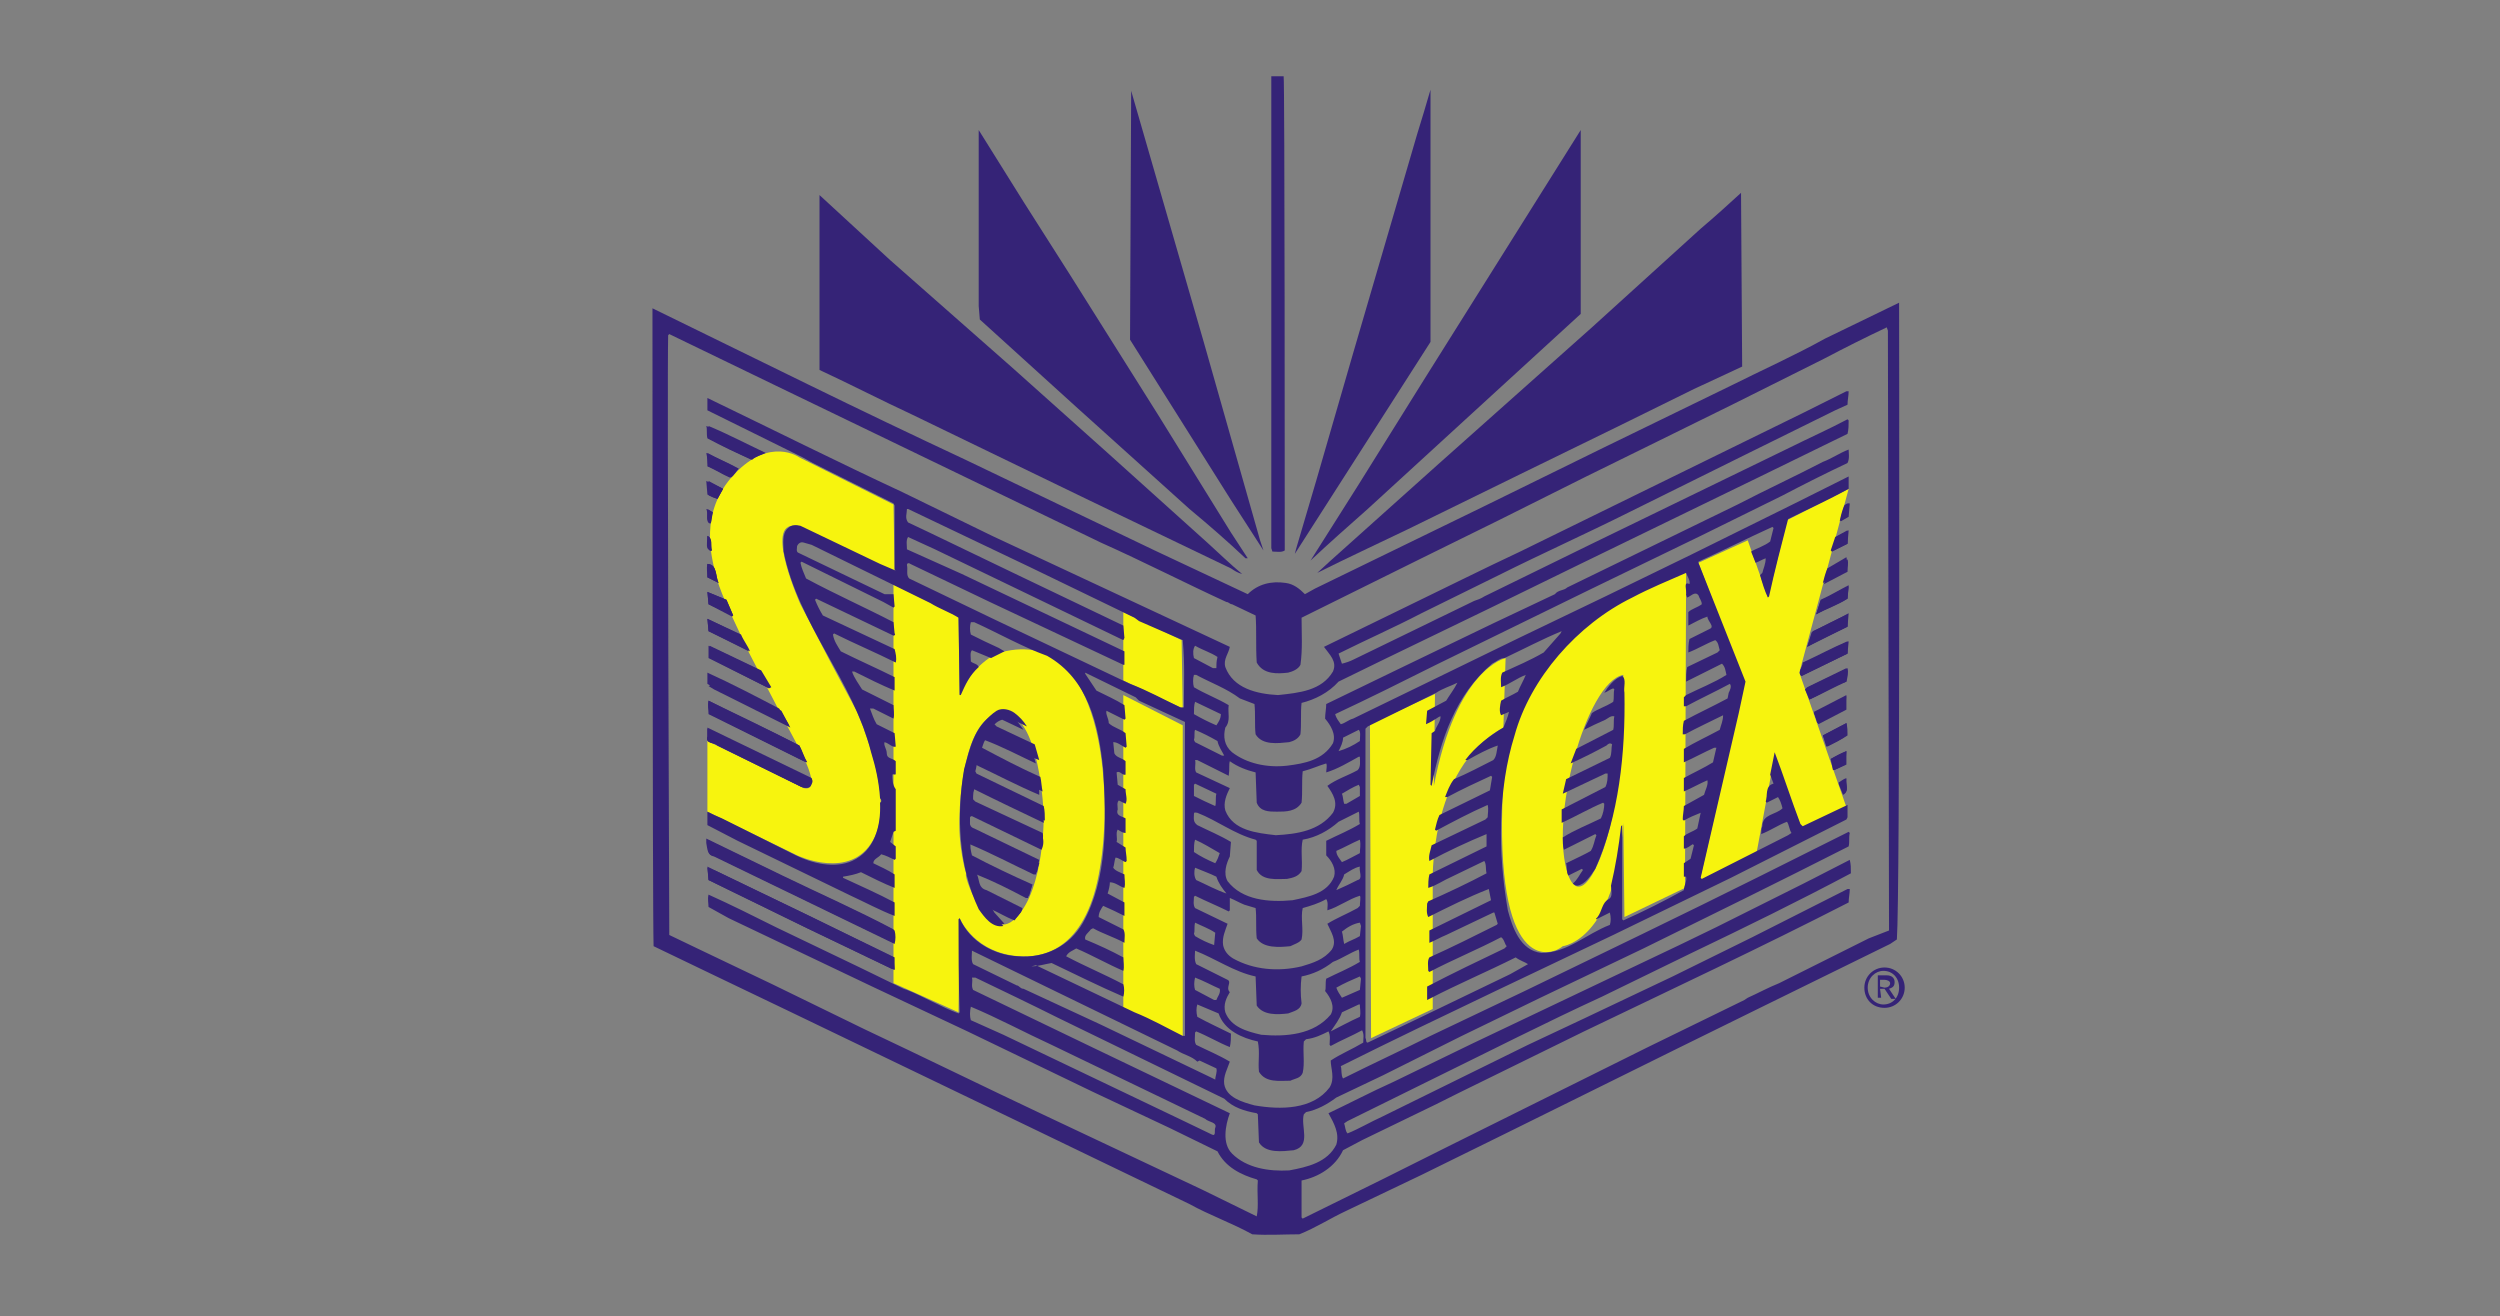 <?xml version="1.0" encoding="utf-8"?>
<!-- Generator: Adobe Illustrator 23.0.4, SVG Export Plug-In . SVG Version: 6.00 Build 0)  -->
<svg version="1.1" id="Layer_1" xmlns="http://www.w3.org/2000/svg" xmlns:xlink="http://www.w3.org/1999/xlink" x="0px" y="0px"
	 width="223px" height="117.4px" viewBox="0 0 223 117.4" style="enable-background:new 0 0 223 117.4;" xml:space="preserve">
<rect x="0" y="0" width="223" height="117.4" fill="#808080" stroke="none"/>
<style type="text/css">
	.st0{fill-rule:evenodd;clip-rule:evenodd;fill:#F7F40E;}
	.st1{fill:#352377;}
	.st2{fill-rule:evenodd;clip-rule:evenodd;fill:#352377;}
</style>
<g>
	<polygon class="st0" points="105.4,57.1 105.5,63.2 100.2,60.7 100.2,54.6 	"/>
	<polygon class="st0" points="105.5,64.7 105.5,92.7 100.2,90.1 100.2,62 	"/>
	<polygon class="st0" points="151.5,50.2 155.6,61 151.6,78.6 156.7,76 158.3,67.4 160.7,73.9 164.7,72 160.5,60 164.9,43.6 
		159.4,46.4 157.7,53.3 155.9,48.2 	"/>
	<path class="st0" d="M122.2,64.6l0.1,28l5.5-2.6V79c0,0-0.5-10.4,6.3-14.1l0.2-6.2c0,0-4.4,0.9-6.4,11.4l0.1-8.2L122.2,64.6z"/>
	<path class="st0" d="M144.7,53.5c0,0-10.4,4.2-10.7,18.5c-0.4,15.1,4.5,13.2,5.4,12.4c0,0,4.7-0.5,5.4-11l0.1,8.4l5.4-2.6l0.1-28.3
		L144.7,53.5z M144.6,67.6c0,0-0.3,3.1-1,6.2c-1,4-2.7,6.9-3.7,4.3c-1.8-4.9,1.6-17.3,4.9-17.9L144.6,67.6z"/>
	<path class="st0" d="M88.9,58.3c0,0-2.2,1-3.3,3.7L85.5,55l-5.8-2.9v35.6l5.8,2.6l0.1-8.4c0,0,1.1,2.7,4.5,3.3c3.4,0.6,6.9-1,8-7.7
		C99.3,70.8,98.5,55.3,88.9,58.3z M90.6,81.9c-2.6,2.6-4.8-4.3-4.4-3.9c0,0-0.8-2.5-0.6-5.6c0,0,0.2-8.7,3.8-8.8
		c3.4-0.1,3.7,9.1,3.7,9.1S93.2,79.3,90.6,81.9z"/>
	<path class="st0" d="M63.1,66.1v6.3l8,3.9c0,0,4.8,2.3,6.8-1.4c2-3.7-1.2-10.4-0.8-9.8l-0.7-1.7L74,58.9l-2.6-5c0,0-3.1-6.9-0.7-7
		l0.6,0.1l8.5,4l-0.1-6l-8.4-4.2c0,0-2.6-1.9-5.8,1.5c-3.2,3.4-2,7.4-1.7,8.8c0.3,1.4,1.5,3.9,1.5,3.9l1.5,3.2l2.7,5.2l1.7,3.2
		c0,0,2.3,4.1,0.5,3.7L71.1,70L63.1,66.1z"/>
</g>
<g>
	<path class="st1" d="M114.6,49.1c-0.3,0.2-0.7,0.1-1.1,0.1l-0.1-0.3V6.8h0.1h1C114.6,6.8,114.6,46.4,114.6,49.1z"/>
	<path class="st1" d="M115.5,49.4l0.1-0.4l1.8-6.1l3.3-11.4l5.7-19.5c0.4-1.3,0.8-2.6,1.2-4v22.5L115.5,49.4z"/>
	<path class="st1" d="M112.4,48.2c0.1,0.3,0.2,0.6,0.3,0.9l-2.9-4.5l-9-14.3l0.1-22.2l6.5,22.5L112.4,48.2z"/>
	<path class="st1" d="M141,28l-7.1,6.5l-11.9,10.9c-1.8,1.6-3.4,3-5.1,4.6l4.3-6.8l5.8-9.3l14-22.3L141,28z"/>
	<path class="st1" d="M95.5,24.6l7.8,12.4l6.5,10.5l1.5,2.3h-0.2c-1.7-1.6-3.2-2.9-5-4.4L96,36.3l-8.6-7.8l-0.1-1.2V11.6l4,6.4
		L95.5,24.6z"/>
	<path class="st1" d="M151.1,34.7l-6.9,3.4c-2.9,1.4-5.7,2.8-8.6,4.2l-10,4.9c-2.7,1.3-5.5,2.6-8.1,3.9l1.2-1.1l9.6-8.6L142,29.2
		l9.7-8.8c1.3-1.1,2.4-2.1,3.6-3.2l0.1,15.5L151.1,34.7z"/>
	<path class="st1" d="M90.3,32.8l8.5,7.6l9,8.1c1,0.9,1.9,1.8,3,2.7c-0.4-0.1-0.7-0.3-1-0.5l-12.7-6.1l-15.7-7.6
		c-2.8-1.3-5.5-2.7-8.3-4V17.4l6.3,5.8L90.3,32.8z"/>
	<g>
		<path class="st2" d="M169.4,27L169.4,27l-6.6,3.2c-2.7,1.5-5.6,2.8-8.4,4.2l-11.3,5.5l-10.8,5.3l-15,7.3l-0.9,0.5
			c-0.5-0.5-1-0.9-1.7-1c-1.3-0.2-2.5,0.1-3.4,1c-2.8-1.3-5.5-2.6-8.3-3.9l-16.9-8.1c-4.7-2.2-9.3-4.4-14-6.7l-13.9-6.8
			c0,0,0,54.1,0.1,56.9l5.2,2.5l7.3,3.5l2.7,1.3l18.7,9l5.8,2.8l8.1,3.9c1.8,1,3.8,1.7,5.6,2.7c1.4,0.1,2.8,0,4.2,0
			c1.5-0.6,2.7-1.4,4.2-2.1l6.7-3.2c10.2-5,20.4-10.1,30.6-15.1l11.2-5.5l0.6-0.4C169.5,79.7,169.4,27,169.4,27z M166.7,83.7l-8,4
			c-1,0.4-1.9,0.9-2.8,1.3l-0.3,0.2l-8.6,4.2l-17.5,8.7l-6,3l-7.3,3.6l-0.1-0.1v-3.3c1.5-0.3,3-1.2,3.7-2.7l1.7-0.9l6.6-3.2l2-1
			l11.2-5.5c7.9-3.8,15.8-7.5,23.6-11.5c0-0.4,0.1-0.8,0.1-1.2h-0.2l-8.5,4.3l-7.1,3.5l-7.8,3.7l-5.1,2.4l-13,6.4
			c-1.1,0.5-2.1,1.1-3.1,1.5c-0.2-0.2-0.2-0.6-0.3-0.9l0.3-0.2l7.9-3.9c4.9-2.4,9.8-4.9,14.8-7.2l8-3.9c4.8-2.3,9.5-4.6,14.2-7.1
			c0-0.5,0-0.8-0.1-1.2l-4.1,2.1l-7.8,3.9l-3.3,1.6l-18.5,8.8l-7,3.4c-2,0.9-3.9,1.9-5.8,2.8c0.5,0.9,1,1.8,0.7,2.8
			c-0.8,1.6-2.6,2-4.2,2.3c-1.8,0.1-3.8-0.2-5.1-1.5c-0.9-0.9-0.6-2.5-0.2-3.6l-12.1-5.8l-10.8-5.2c-0.2-0.4,0-0.7-0.1-1.1h0.3
			c2.5,1.2,5,2.4,7.4,3.6l14.8,7.2c0.8,0.8,1.8,1.1,2.9,1.3l0.1,0.1l0.1,2.5c0.6,1,2.1,0.8,3.1,0.7c1.6-0.4,0.6-2.1,0.9-3.2l0.2-0.2
			c1-0.2,1.9-0.7,2.7-1.3l4.2-2l7-3.5l7-3.4l9.2-4.4c6.1-3,12.2-6,18.3-9.1c0.1-0.4,0-0.8,0.1-1.2l-0.1-0.1l-7.8,3.9
			c-7,3.5-14.1,6.9-21.1,10.3l-8.4,4c-2.6,1.3-5.2,2.5-7.8,3.8c-0.2-0.3-0.1-0.8-0.2-1.1c4.6-2.3,9.2-4.5,13.8-6.7l10.5-5
			c3.5-1.7,7-3.4,10.5-5.1l10.3-5.2l0.1-0.2c0-0.4,0-0.7,0-1.1l-4,1.9l-0.2-0.2c-0.8-2.1-1.5-4.3-2.3-6.4l-0.4,2l0.3,0.8
			c-0.8,0.2-0.5,1.1-0.7,1.6l0.1,0.1l1-0.5c0.2,0.3,0.3,0.6,0.4,1c-0.6,0.6-1.8,0.5-1.8,1.6c-0.1,0.2-0.1,0.5-0.1,0.7
			c0.8-0.3,1.5-0.8,2.3-1.1c0.2,0.3,0.2,0.7,0.4,1l-0.3,0.2l-7.7,3.9l-0.1-0.1l3.4-14.7l0.6-2.8l-4.2-10.6v-0.1
			c2.2-1,4.4-2.1,6.6-3.1l0.1,0.1l-0.3,1.2c-0.5,0.4-1.2,0.6-1.7,0.9l0.4,1c0.3-0.1,0.6-0.3,0.9-0.4c0,0.5-0.2,0.9-0.3,1.3l-0.2,0.2
			c0.2,0.7,0.4,1.4,0.7,2l0.1-0.1c0.5-2.3,1.1-4.6,1.7-6.9c1.8-0.9,3.6-1.7,5.4-2.7v-1.1l-4.8,2.4l-9.3,4.6l-7.6,3.7l-7.7,3.7
			l-7.6,3.7l-7.2,3.5c-0.4,0.1-0.7,0.4-1.1,0.5c-0.2-0.3-0.4-0.5-0.5-0.9c3-1.4,6-2.9,9-4.4l13.7-6.7c3.3-1.6,6.6-3.2,9.9-4.8
			l7.3-3.6c1.9-1,3.9-2,5.8-2.9c0.2-0.4,0.1-0.9,0.1-1.2c-0.8,0.3-1.5,0.8-2.3,1.1c-2.5,1.3-5.1,2.5-7.6,3.8l-15.2,7.4
			c-0.3,0.3-0.8,0.2-1.1,0.6l-5.5,2.6l-8.5,4.1l-6.4,3.1c0,0.4-0.1,0.9-0.1,1.3c0.5,0.6,1,1.4,0.7,2.2c-0.9,1.5-2.5,1.8-4.1,2
			c-1.8,0.2-3.6-0.2-4.9-1.2c-0.7-0.6-0.8-1.4-0.6-2.2c0.5-0.6,0.2-1.3,0.3-2c-1-0.6-2.1-1-3.1-1.6c-0.1-0.3-0.1-0.8,0-1.1h0.2
			c1.3,0.7,2.7,1.2,3.9,2.1l1.3,0.5c0.1,0.9,0,1.9,0.1,2.7c0.6,1,2,0.8,3,0.7c0.4-0.1,0.8-0.3,1-0.7c0.1-0.9,0-1.9,0.1-2.8
			c1.2-0.3,2.4-0.9,3.3-1.9l4.3-2.1l9.3-4.5c10.6-5.2,21.2-10.3,31.8-15.5c0.1-0.4,0.1-0.8,0.1-1.2l-0.1-0.1
			c-1.7,0.9-3.5,1.7-5.1,2.5l-17.7,8.6l-9.6,4.7c-0.3,0.2-0.6,0.3-0.9,0.4l-10.7,5.2c-0.4,0.2-0.7,0.3-1.1,0.4l-0.3-0.9
			c2.4-1.2,4.9-2.3,7.4-3.6l6.9-3.4c3.8-1.9,7.8-3.7,11.6-5.6l10.5-5.2l7.9-3.9l1.1-0.5c0-0.4,0.1-0.8,0.1-1.2h-0.2l-3.8,1.9
			l-25.3,12.4c-3.2,1.5-6.4,3.1-9.5,4.6l-8,3.9c0.5,0.7,1.2,1.3,0.8,2.2c-1,1.7-3,1.9-4.9,2.1c-1.9-0.1-4-0.6-4.7-2.5
			c-0.2-0.7,0.3-1.2,0.4-1.8L88.5,47.8l-8-3.9c-5.8-2.7-11.6-5.6-17.4-8.4c0,0.3,0,0.8,0,1.1l8.5,4.2l0.9,0.5l7.2,3.6l0.1,0.2v5.7
			l0.1,0.1l-1.4-0.6l-7.1-3.4c-0.4-0.1-0.8-0.1-1.1,0.2c-0.6,0.5-0.4,1.5-0.4,2.1c1.3,6.5,6.2,11.5,7.8,17.9
			c0.4,1.3,0.7,2.6,0.8,4.1c0.1,0.1,0.2,0.3,0,0.4c0.1,2.1-0.5,4.3-2.5,5.2c-1.6,0.7-3.6,0.2-5-0.5l-6.6-3.3
			c-0.5-0.2-0.9-0.4-1.3-0.6v1.2l2.7,1.4l10.1,4.9c1.3,0.6,2.6,1.3,3.9,1.8v-1.2c-1.5-0.8-3.1-1.5-4.6-2.2v-0.1
			c0.6-0.1,1.1-0.2,1.6-0.4c1,0.5,2,1,3,1.4V78c-0.6-0.4-1.3-0.7-1.9-1c0-0.4,0.5-0.5,0.7-0.8c0.4,0.1,0.8,0.3,1.2,0.5l0.1-0.1v-1.1
			l-0.5-0.4l0.3-0.9l0.2-0.1v-3.7c-0.3-0.4-0.3-0.9-0.3-1.3c0.1-0.1,0.3,0.1,0.3-0.1v-1.1c-0.3-0.3-0.8-0.2-0.8-0.7
			c0-0.4-0.3-0.7-0.2-1c0.4,0.1,0.7,0.5,1,0.4l-0.1-1.2l-1.6-0.8c-0.3-0.5-0.4-0.9-0.6-1.4h0.3l1.8,0.9c0.1-0.4,0-0.8,0-1.2
			l-2.8-1.4c-0.3-0.5-0.7-1-0.9-1.6h0.2c1.2,0.6,2.4,1.2,3.6,1.7c0-0.3,0-0.8,0-1.2c-1.6-0.8-3.2-1.5-4.8-2.3
			c-0.3-0.5-0.6-0.9-0.7-1.5l0.1-0.1c1.8,0.9,3.7,1.7,5.5,2.6c0.1-0.4,0-0.8-0.1-1.2l-6.4-3c-0.3-0.5-0.5-0.9-0.7-1.4l0.1-0.1
			l6.9,3.3c0.1,0,0.2-0.1,0.1-0.2l-0.1-1c-2.5-1.3-5.2-2.5-7.8-3.9c-0.2-0.5-0.4-0.9-0.5-1.4l0.1-0.1l7.3,3.6l0.9,0.5l0.1-0.1
			l-0.1-1.1L78.9,53l-7.7-3.7c-0.2-0.1-0.1-0.4-0.1-0.6c0.1-0.2,0.3-0.4,0.6-0.3l0.7,0.2L83,53.8c0.8,0.5,1.7,0.8,2.5,1.3l0.1,6.9
			h0.1c0.4-0.9,0.8-1.8,1.6-2.5c-0.1-0.3-0.5-0.3-0.7-0.5c0-0.4-0.1-0.8,0.1-1l1.7,0.7c0.4-0.2,0.8-0.4,1.2-0.6l-0.5-0.3
			c-0.9-0.4-1.7-0.8-2.5-1.2c-0.1-0.3-0.1-0.8,0-1.1h0.3c2.2,1,4.3,2.2,6.5,3c3.7,2.1,4.6,6.2,5,10.1c0.3,4.7,0.4,9.8-1.8,13.7
			c-1.2,2.1-3.4,3.2-5.8,3c-2.1-0.1-4.3-1.3-5.2-3.4L85.5,82c0,2.6,0,5.7,0.1,8.3l-0.1,0.1c-1.6-0.6-3.1-1.5-4.6-2.1l-0.3-0.1
			l-3.9-1.9l-7.5-3.6c-2-1-4-2-6-2.9c-0.1,0.4,0,0.8,0,1.1l1.8,1L77.8,88l8.5,4l11.2,5.4l6.8,3.2l4.3,2.1c0.7,1.4,2.1,2.1,3.5,2.5
			l0.1,0.1c-0.1,1.2,0.1,2.2-0.1,3.2l-4.9-2.4L93,99.4c-5.3-2.5-10.6-5.1-15.9-7.6l-8.2-4l-6.7-3.2l-2.5-1.2c0,0-0.2-50.1-0.1-53.5
			l0.1-0.1c3.1,1.5,6.2,3,9.3,4.5l29.2,14.1c3.8,1.7,7.5,3.6,11.2,5.3c0.2,0,0.3,0.2,0.5,0.2l2.1,1c0.1,1.3,0,2.7,0.1,4.2
			c0.6,1.1,1.9,1,2.8,0.9c0.4-0.1,0.9-0.3,1.1-0.7c0.2-1.4,0.1-2.8,0.1-4.2l10.7-5.3l6.9-3.4l7.8-3.9c2-1,4.1-2,6.1-3l6.9-3.4
			l8.2-4.1c1.9-1,3.7-1.9,5.6-2.8l0.1,0.3l0.1,53.5L166.7,83.7z M108.1,101.2l-2.7-1.3l-15.9-7.6L86.6,91c-0.1-0.3-0.1-0.8,0-1.2
			c2.4,1,4.8,2.3,7.2,3.4l13.7,6.6c0.3,0.3,1.1,0.3,0.9,0.8C108.3,100.8,108.5,101.4,108.1,101.2z M100.2,87.8
			c-1.7-0.9-3.4-1.6-5.1-2.5c0.2-0.4,0.6-0.5,0.9-0.7c1.4,0.6,2.8,1.4,4.2,2c0.1-0.4,0-0.8,0-1.2c-1.1-0.6-2.2-1.1-3.4-1.6
			c-0.1-0.4,0.3-0.6,0.5-0.9l0.2-0.1c0.9,0.5,1.9,0.8,2.8,1.3c0-0.4,0.1-0.9-0.1-1.2L98,81.8c0-0.4,0.2-0.7,0.4-1
			c0.7,0.3,1.3,0.6,1.9,0.9v-1.2l-1.5-0.8c0.1-0.3,0.2-0.7,0.2-1c0.5,0,0.9,0.4,1.3,0.5c0.1-0.4,0-0.8,0-1.2c-0.4-0.2-0.8-0.3-1-0.6
			c0.1-0.3,0.1-0.6,0.2-0.9c0.3,0,0.6,0.3,0.9,0.4l0.1-0.1c0-0.5-0.1-0.8-0.1-1.2l-0.8-0.5c0.1-0.3-0.1-0.8,0.1-1.1
			c0.2,0.1,0.4,0.3,0.7,0.3v-1.3c-0.3-0.2-0.9-0.2-0.7-0.8c0-0.3-0.1-0.6,0.1-0.8l0.6,0.3c0.2-0.4,0-0.8,0-1.3l-0.7-0.4l-0.1-1.1
			c0.3-0.2,0.5,0.3,0.8,0.2v-1.2c-0.3-0.3-0.8-0.3-1-0.7l-0.1-1c0.4,0,0.7,0.3,1.1,0.5l0.1-0.1l-0.1-1.2c-0.5-0.4-1.1-0.5-1.5-0.9
			c0-0.4-0.3-0.8-0.2-1.1l1.6,0.8l0.1-0.1l-0.1-1.2c-0.8-0.5-1.7-0.9-2.5-1.3l-1-1.5v-0.1l4.5,2.2l0.3,0.3l4.1,1.9v28h-0.2
			c-1.4-0.7-2.8-1.5-4.3-2.1l-8.8-4.2L92,86.2c0.6,0,1.2-0.2,1.8-0.3c2.1,1,4.3,2.1,6.4,3C100.3,88.6,100.3,88.1,100.2,87.8z
			 M80.9,50.4c0-0.2,0.2-0.2,0.3-0.1l7.1,3.4l11.9,5.6h0.1v-1.2l-14.5-6.9L80.9,49c0-0.4-0.1-0.8,0.1-1.1l2.4,1.1l16.8,8.1l0.1-0.2
			l-0.1-1.1l-9.4-4.5l-7.9-3.8L81,46.6c-0.3-0.4-0.1-0.8-0.1-1.2H81l10.9,5.2l9.3,4.5l0.4,0.3l3.9,1.7c0.2,2.2,0.1,3.9,0.1,6h-0.3
			c-1.5-0.7-2.9-1.5-4.5-2.1l-12-5.7l-7.7-3.7C80.8,51.3,81,50.8,80.9,50.4z M105,93.7c0.6,0.4,1.3,0.5,1.8,1l0.2-0.1l1.5,0.7
			c0.1,0.3-0.1,0.7-0.1,1l-0.4-0.2l-9.8-4.7l-6.9-3.2c-0.3,0-0.4-0.3-0.6-0.3l-3.9-1.9c-0.2-0.3-0.1-0.9-0.1-1.2L105,93.7z
			 M108.5,59.6h-0.3l-1.7-0.9c-0.1-0.4-0.1-0.8,0.1-1.1c0.7,0.4,1.4,0.6,2,1C108.5,59,108.5,59.3,108.5,59.6z M106.6,65.1
			c0.7,0.3,1.3,0.6,2,1c0.1,0.5,0.4,0.9,0.6,1.3H109l-2.4-1.2l-0.1-0.2C106.6,65.7,106.5,65.3,106.6,65.1z M106.6,62.6l2.3,1.1
			c0,0.4-0.2,0.7-0.4,1c-0.7-0.3-1.3-0.6-2-1C106.5,63.3,106.5,62.9,106.6,62.6z M109.7,67.9c0.7,0.5,1.5,0.8,2.3,1l0.1,2.7
			c0.3,0.8,1.1,0.8,1.8,0.8c0.8,0,1.7,0,2.2-0.8c0.1-1,0-1.8,0.1-2.8c0.8-0.2,1.4-0.5,2.1-0.7c0.1,0.2,0,0.5,0,0.8
			c1-0.3,2-0.9,2.9-1.4h0.1c0,0.4,0.1,0.9-0.2,1.2c-0.9,0.5-1.9,0.8-2.7,1.4c0.5,0.7,1,1.5,0.5,2.4c-1.2,1.6-3.2,1.9-5.1,2
			c-1.7-0.2-3.8-0.4-4.5-2.2c-0.2-0.7,0.1-1.4,0.4-2l-3-1.4c-0.2-0.3,0-0.8-0.1-1.1h0.2l2.8,1.4C109.7,68.6,109.6,68.2,109.7,67.9z
			 M121.3,66.1c-0.6,0.4-1.2,0.7-1.9,0.9c0.2-0.4,0.4-0.8,0.4-1.2l1.4-0.7C121.4,65.3,121.3,65.7,121.3,66.1z M121.3,80.8l-0.2,0.2
			c-0.9,0.5-1.9,0.9-2.7,1.4c0.3,0.7,0.9,1.5,0.4,2.3c-0.7,0.9-1.7,1.2-2.7,1.5c-2.1,0.5-4.3,0.3-6.1-0.7c-0.5-0.3-0.8-0.7-0.9-1.2
			c-0.1-0.7,0.2-1.3,0.4-1.9l-2.9-1.4c-0.2-0.3-0.1-0.7-0.1-1l0.1-0.1c1,0.5,2,0.9,3,1.4l0.1-0.1v-1.1c0.5,0.2,0.8,0.4,1.3,0.6
			L112,81c0.1,0.8,0,1.8,0.1,2.7c0.6,0.9,2,0.8,3,0.7c0.4-0.2,0.8-0.3,1-0.6c0.2-0.9-0.1-1.9,0.1-2.8c0.7-0.2,1.4-0.4,2.1-0.8
			c0.2,0.3,0.1,0.7,0.1,1c1-0.3,1.9-1,2.9-1.3C121.4,80,121.3,80.5,121.3,80.8z M118.6,97c-1.5,2-4.4,2-6.7,1.6
			c-1.1-0.3-2.5-0.7-2.7-1.9c-0.1-0.7,0.3-1.4,0.5-2c-1-0.6-2-1-3-1.5c-0.2-0.3-0.1-0.7-0.1-1.1l0.1-0.1c1,0.4,2,1,3,1.4
			c0.1-0.4,0.1-0.9,0.1-1.2c-1-0.5-2.1-1-3-1.5c-0.1-0.4-0.1-0.8,0-1.1l1.9,0.8c0.5,1.5,2.1,2.2,3.5,2.5c0.2,1,0,1.8,0.1,2.7
			c0.6,1,1.8,0.8,2.8,0.8c0.4-0.2,0.9-0.2,1.1-0.7c0.2-0.9,0-1.8,0.1-2.8l0.2-0.2c0.8-0.1,1.4-0.4,2-0.7c0.2,0.4,0.1,0.8,0.1,1.2
			l0.1,0.1c0.9-0.5,1.9-0.9,2.8-1.4c0.2,0.4,0.1,0.7,0.1,1.1c-1,0.6-2,1-2.9,1.6C118.7,95.3,119.1,96.2,118.6,97z M106.5,72.6
			c0-0.2,0.2-0.1,0.3-0.1c1.8,0.7,3.3,1.9,5.2,2.4l0.1,0.1v2.6c0.5,1,1.8,0.8,2.7,0.8c0.5-0.1,1-0.2,1.3-0.7c0.1-1-0.1-1.9,0.1-2.8
			c1.2-0.2,2.3-0.8,3.2-1.6c0.6-0.3,1.2-0.6,1.8-0.9c0.1,0.3,0,0.8,0.1,1.1c-1,0.6-2,1-3,1.5v1.3c0.5,0.5,0.9,1.2,0.7,1.9
			c-0.6,1.5-2.3,1.8-3.7,2.1c-2.1,0.2-4.5,0-5.8-1.7c-0.4-0.7-0.1-1.6,0.2-2.2l0.1-1.3c-1-0.6-2-1-3-1.5
			C106.4,73.3,106.5,73,106.5,72.6z M108.4,71.9c-0.7-0.3-1.3-0.6-1.9-0.9v-1l0.1-0.1l1.9,0.9C108.4,71.2,108.5,71.6,108.4,71.9z
			 M121.3,76.1c-0.6,0.3-1.1,0.6-1.6,0.8c-0.2-0.3-0.5-0.6-0.5-1c0.7-0.3,1.4-0.7,2.1-1C121.4,75.4,121.3,75.7,121.3,76.1z
			 M108.8,76.1c-0.1,0.3-0.2,0.6-0.4,0.9c-0.7-0.3-1.3-0.6-1.9-1c0-0.4,0-0.8,0.1-1.1C107.3,75.2,108.1,75.7,108.8,76.1z
			 M106.6,77.4c0.7,0.3,1.3,0.5,1.9,0.8c0.2,0.6,0.5,1,0.9,1.5c-0.9-0.3-1.8-0.8-2.7-1.2C106.5,78.2,106.5,77.7,106.6,77.4z
			 M106.6,82.3c0.6,0.3,1.2,0.5,1.8,0.9l-0.1,1.1c-0.6-0.2-1.2-0.5-1.7-0.8l-0.1-0.2C106.6,83,106.5,82.7,106.6,82.3z M106.6,84.8
			c1.8,0.7,3.5,1.9,5.4,2.3l0.1,2.6c0.6,0.9,1.9,0.8,2.8,0.7c0.5-0.2,1.1-0.3,1.2-0.9c-0.1-0.8-0.1-1.6,0-2.4c1-0.2,1.9-0.6,2.8-1.3
			c0.8-0.3,1.5-0.8,2.3-1.1c0.1,0.4,0,0.8,0.1,1.1c-1,0.6-2,1-3,1.5c-0.1,0.4,0,0.8-0.1,1.1c0.5,0.6,0.9,1.4,0.5,2.1
			c-1.5,1.8-4,2-6.2,1.8c-1.3-0.3-2.7-0.7-3.2-2c-0.2-0.7,0.1-1.3,0.4-1.8c-0.4-0.4,0.2-0.9-0.2-1.1l-2.8-1.4
			C106.5,85.6,106.6,85.1,106.6,84.8z M119.7,83.1c0.5-0.4,1-0.7,1.6-0.8l0.1,0.3l-0.1,0.9c-0.5,0.3-0.9,0.4-1.4,0.7
			C119.8,83.8,119.8,83.4,119.7,83.1z M119.7,90.3l1.5-0.7h0.1c0,0.4,0.1,0.7,0,1.1c-0.9,0.4-1.8,0.9-2.6,1.3
			C119.1,91.4,119.5,90.9,119.7,90.3z M106.6,87.2c0.8,0.3,1.5,0.7,2.2,1c0.1,0.4-0.2,0.7-0.3,1h-0.2l-1.7-0.9
			C106.5,88,106.5,87.6,106.6,87.2z M121.3,88.3l-1.6,0.7c-0.2-0.3-0.4-0.6-0.5-0.9c0.7-0.4,1.4-0.7,2.1-1l0.1,0.2L121.3,88.3z
			 M121.1,78.5c-0.6,0.3-1.2,0.6-1.9,0.9c0.2-0.5,0.6-0.9,0.7-1.4c0.5-0.3,0.9-0.6,1.4-0.7C121.2,77.7,121.6,78.4,121.1,78.5z
			 M121.3,71l-1.2,0.7h-0.2c-0.1-0.3-0.1-0.7-0.2-0.9c0.5-0.3,1-0.6,1.5-0.8l0.1,0.2L121.3,71z M128.5,63.9c0,0.5-0.4,0.9-0.5,1.3
			l-0.3,0.2l-0.1,4.6l0.1,0.1c0.8-4.1,2.1-8.1,5.4-10.9c0.4-0.2,0.7-0.5,1.1-0.5c1.7-0.8,3.4-1.7,5.1-2.4l-0.1,0.2l-1.5,1.7
			c-1.2,0.7-2.4,1.2-3.7,1.8c-0.2,0.4-0.1,0.9-0.1,1.3c0.8-0.3,1.4-0.8,2.2-1.1c-0.2,0.5-0.5,1-0.7,1.5c-0.5,0.3-1,0.5-1.5,0.8
			c-0.1,0.4-0.2,1,0,1.3l0.7-0.3c-0.1,0.5-0.3,0.9-0.5,1.4c-1.2,0.7-2.5,1.7-3.4,2.9h0.2c0.9-0.5,1.8-1,2.7-1.3
			c-0.1,0.5-0.1,1-0.4,1.3c-1.2,0.6-2.3,1.2-3.5,1.7c-0.4,0.5-0.6,1.1-0.8,1.6h0.2c1.3-0.7,2.6-1.3,3.9-1.9l0.1,0.1l-0.2,1.2
			l-4.5,2.2c-0.2,0.4-0.3,0.9-0.4,1.3l0.1,0.1c1.5-0.8,3-1.6,4.6-2.3c0.1,0.4,0,0.8,0,1.1l-0.2,0.2l-4.8,2.3
			c-0.1,0.5-0.3,0.9-0.2,1.4c1.7-0.9,3.4-1.7,5.1-2.4v1.1l-5.1,2.5c-0.1,0.4-0.1,0.9-0.1,1.2c0.7-0.2,1.4-0.7,2.1-1l2.9-1.4
			c0.2,0.3,0.1,0.7,0.2,1.1c-1.7,0.9-3.4,1.7-5.2,2.5l-0.1,0.2c0,0.4-0.1,0.8,0.1,1.2c1.8-0.9,3.6-1.8,5.4-2.5l0.2,1
			c-1.8,0.9-3.7,1.8-5.5,2.7v1.1c0.5-0.2,1-0.5,1.5-0.7l4.2-2h0.1l0.3,1l-0.1,0.1c-2,1-4,2-6,2.9c-0.2,0.3-0.1,0.8-0.1,1.2l0.1,0.1
			c2.1-1.1,4.3-2,6.4-3.1c0.3,0.2,0.3,0.6,0.5,0.8l-0.2,0.2c-2.3,1.1-4.6,2.2-6.9,3.4c0,0.4,0,0.8,0,1.2l0.2-0.1
			c2.5-1.3,5.1-2.4,7.7-3.7c0.4,0.3,0.8,0.4,1.1,0.6l-1.6,0.9l-8.3,4l-4.4,2.1c-0.2,0-0.1-0.3-0.2-0.4v-18v-9.6l0.2-0.2
			c2-1,4.1-2,6.1-3c0.6-0.4,1.3-0.6,1.9-0.9c-0.3,0.6-0.7,1.1-1,1.6l-1.7,0.9l-0.1,1.2C128.1,64.2,128.3,63.9,128.5,63.9z
			 M150.4,53.1c0.1,0,0,0.1,0.1,0.2c0.3-0.1,0.7-0.6,1-0.2c0.1,0.3,0.3,0.5,0.3,0.8c-0.4,0.3-0.9,0.4-1.2,0.7c0,0.4,0,0.8,0,1.2
			c0.6-0.3,1.1-0.6,1.7-0.8c0,0.4,0.7,0.9,0.2,1.1l-1.8,0.9c-0.1,0.4-0.1,0.9-0.1,1.2c0.8-0.3,1.6-0.8,2.4-1.1
			c0.3,0.2,0.3,0.6,0.4,0.9l-0.2,0.2l-2.7,1.3c-0.1,0.4-0.1,0.9-0.1,1.3l3.2-1.6c0.3,0.3,0.3,0.6,0.4,1c-1.1,0.7-2.4,1.2-3.6,1.8
			l-0.2,0.2V63h0.2c1.3-0.7,2.6-1.3,3.9-2c0.2,0.2,0,0.6-0.1,0.8l-0.1,0.5c-1.3,0.7-2.6,1.3-3.9,2c-0.1,0.4-0.1,0.8-0.1,1.2h0.2
			c1.1-0.6,2.2-1.1,3.4-1.7c0,0.5-0.2,0.9-0.3,1.3c-1.1,0.6-2.2,1.1-3.2,1.7v1.2c0.9-0.4,1.8-0.9,2.7-1.3h0.2l-0.3,1.3
			c-0.8,0.5-1.7,0.9-2.6,1.4v1.2c0.7-0.3,1.4-0.7,2.1-1c0.1,0.4-0.2,0.9-0.3,1.3l-1.8,1c0,0.4-0.1,0.8-0.1,1.2l0.1,0.1
			c0.5-0.3,1-0.5,1.5-0.7c-0.1,0.5-0.2,0.9-0.3,1.4c-0.4,0.3-0.9,0.4-1.2,0.7v1.1c0.3,0,0.6-0.3,0.8-0.4l0.1,0.1l-0.3,1.2l-0.6,0.4
			v1.2h0.2c0.1,0.4-0.2,0.8-0.2,1.2c-1.8,1-3.6,1.9-5.4,2.7l-0.1-0.1v-8.4l-0.1,0.1c-0.2,1.8-0.5,3.6-0.9,5.3c0,0.4,0.2,1-0.2,1.2
			c-0.6,0.3-0.6,1.1-1,1.6c-0.1,0.1-0.2,0.2-0.1,0.2c0.4-0.2,0.8-0.4,1.2-0.6c0.1,0.4,0.1,0.8,0,1.1c-2.1,0.8-3.8,2.5-6.1,2.5
			c-1.9-0.2-2.6-2.3-3-3.8c-0.9-5.1-0.9-10.8,0.6-15.6c1.4-5.1,5.6-9.9,10.5-12.3c1.5-0.8,3.2-1.5,4.8-2.2c0.1,0.3,0.4,0.7,0.3,1
			C150.1,51.8,150.5,52.7,150.4,53.1z"/>
		<path class="st2" d="M86,68.6c0.5-1.8,0.9-3.8,2.6-4.9c0.5-0.3,1.2-0.1,1.6,0.2c0.5,0.3,0.8,0.8,1.1,1.2l-1.9-0.9
			c-0.4,0.1-0.7,0.4-1,0.7l0.2,0.2l3.4,1.6l0.4,1.4c-1.5-0.7-3-1.5-4.6-2.1c-0.3,0.3-0.3,0.6-0.5,1c1.7,0.9,3.4,1.8,5.2,2.6
			c0.2,0.4,0.2,0.9,0.2,1.3c-1.9-0.8-3.8-1.8-5.7-2.7C87,68.2,87,68.6,86.9,69l0.1,0.2l6,2.9c0.1,0.4,0.1,0.9,0.1,1.3
			c-2.1-1-4.2-2-6.2-3c-0.2,0.3-0.2,0.7-0.2,1.1l0.2,0.2l6.1,2.9c0.1,0.4,0.1,0.8-0.1,1.2l-6.2-3c-0.2,0-0.2,0.2-0.2,0.3
			c0.1,0.5-0.3,1,0.4,1.1c1.9,0.9,3.9,1.9,5.8,2.8L92.4,78h-0.2c-1.9-0.9-3.8-1.9-5.7-2.7c-0.1,0.4,0,0.8,0.1,1.2
			c1.8,1,3.6,1.8,5.4,2.6l-0.3,1h-0.2c-1.5-0.8-2.9-1.5-4.4-2.1L87,78.1c0.3,0.5,0.1,1.4,0.9,1.5l3.2,1.6c-0.1,0.3-0.4,0.6-0.6,0.9
			c-0.8-0.3-1.4-0.7-2.1-1c-0.1,0.2,0.1,0.4,0.2,0.5l0.9,1c-1,0.2-1.7-0.8-2.2-1.5C85.5,77.3,85.3,72.7,86,68.6z M64.8,53.5l0.6,1.4
			l-0.1,0.1l-2.1-1.1l-0.1-1.1L64.8,53.5z M63.1,50.3c0.9,0.1,0.7,1.1,1,1.7l-1-0.5C63.1,51.1,63.1,50.6,63.1,50.3z M66.1,56.6
			c0.2,0.5,0.6,1,0.8,1.5l-3.7-1.8l-0.1-1.1L66.1,56.6z M65.2,42.6c-0.7-0.3-1.3-0.7-2-1c-0.1-0.4-0.1-0.8-0.1-1.2
			c0.9,0.5,1.9,0.9,2.8,1.4C65.7,42,65.5,42.4,65.2,42.6z M64.5,43.6L64,44.5c-0.3-0.1-0.6-0.2-0.9-0.4l-0.1-1.2L64.5,43.6z
			 M63.6,45.7c-0.1,0.3-0.1,0.7-0.2,1c-0.5-0.2-0.2-0.9-0.3-1.3C63.3,45.5,63.4,45.6,63.6,45.7z M79.8,86.5l-0.3-0.1L72,82.8
			l-8.8-4.3l-0.1-1.2l0.8,0.4l8.5,4.1l7.4,3.6L79.8,86.5z M63.1,74.9l6.8,3.3c3.3,1.6,6.7,3.1,9.9,4.8c0.1,0.4,0.1,0.8,0,1.2
			l-16.1-7.8c-0.6-0.1-0.5-0.6-0.6-1.1L63.1,74.9z M63.1,47.8c0.5,0.2,0.3,0.9,0.4,1.3c-0.2,0.1-0.3-0.1-0.4-0.2
			C63,48.6,63.1,48.2,63.1,47.8z M72.4,69.9c-0.2,0.4-0.6,0.4-0.9,0.3L64,66.5c-0.3-0.3-1.1-0.2-0.9-0.8V65c3.1,1.5,6.1,3,9.3,4.5
			C72.5,69.6,72.5,69.8,72.4,69.9z M72,68l-0.3-0.1l-8.4-4.2c-0.1-0.4-0.1-0.8-0.1-1.2c2.7,1.3,5.4,2.6,8.1,4
			C71.6,67,71.7,67.5,72,68z M70.4,64.7l-6.8-3.4l-0.5-0.3V60c2.2,1,4.3,2.1,6.4,3.2L70.4,64.7z M68.6,61.4l-5.3-2.7v-1.1l4.6,2.2
			l0.9,1.5L68.6,61.4z M68.2,40.4c-0.4,0.2-0.8,0.3-1.2,0.6c-1.3-0.6-2.6-1.2-3.9-1.9c-0.1-0.4,0-0.8-0.1-1.1
			C64.8,38.7,66.5,39.7,68.2,40.4z M161.1,61.5l0.2-0.2l3.5-1.7c0.1,0.4,0,0.8-0.1,1.2c-1.1,0.5-2.2,1.1-3.3,1.6L161.1,61.5z
			 M161.8,63.5c1-0.5,1.9-1,2.9-1.5l-0.1,1.2l-2.5,1.3L161.8,63.5z M162.6,65.6l2.1-1.1c0.1,0.4,0.1,0.7,0.1,1.1
			c-0.6,0.4-1.2,0.7-1.8,1L162.6,65.6z M163.3,67.7c0.5-0.3,0.9-0.5,1.4-0.7l-0.1,1.2c-0.4,0.2-0.7,0.4-1.1,0.5L163.3,67.7z
			 M164.4,70.8l-0.4-1c0.2-0.1,0.4-0.3,0.7-0.4C164.6,69.9,165,70.6,164.4,70.8z M164.8,58.3l-4.1,2c-0.4-0.3,0.1-0.8,0.1-1.2
			c1.3-0.6,2.6-1.3,4-1.9V58.3z M164.8,55.9c-1.2,0.6-2.4,1.1-3.6,1.8l0.4-1.3c1.1-0.6,2.1-1.1,3.2-1.6L164.8,55.9z M164.8,53.4
			c-0.9,0.6-1.9,0.9-2.8,1.4l0.4-1.3c0.9-0.4,1.7-0.9,2.5-1.3L164.8,53.4z M164.8,51l-2.1,1.1c0.1-0.4,0.2-0.9,0.4-1.3l1.7-0.9
			C164.9,50.2,164.8,50.6,164.8,51z M164.8,48.5l-1.4,0.7l-0.1-0.1l0.4-1.2c0.4-0.2,0.7-0.4,1.1-0.6V48.5z M164.8,46.1l-0.7,0.4
			c0.1-0.5,0.2-0.9,0.4-1.4c0.1-0.1,0.2-0.2,0.4-0.2L164.8,46.1z"/>
		<path class="st2" d="M144.9,61.8c0.1,5.4-0.5,11-2.6,15.7c-0.4,0.6-0.9,1.4-1.6,1.5c-0.2,0-0.3-0.1-0.4-0.2
			c0.4-0.3,0.6-0.8,0.9-1.2l-0.1-0.1l-1.2,0.6c-0.2-0.3-0.1-0.7-0.2-1.1c0.8-0.4,1.5-0.7,2.2-1.1c0.3-0.5,0.3-0.9,0.5-1.4l-0.1-0.1
			l-2.8,1.4c-0.1-0.3-0.1-0.8-0.1-1.1c1.1-0.7,2.2-1.1,3.4-1.7c0.2-0.4,0.3-0.9,0.3-1.3l-0.1-0.1c-1.2,0.5-2.4,1.2-3.7,1.8v-1.2
			l3.9-2c0.2-0.4,0.2-0.8,0.2-1.2h-0.2c-1.3,0.6-2.5,1.2-3.8,1.8l0.3-1.3l3.9-1.9c0.2-0.4,0.1-0.8,0.2-1.2c-0.2-0.2-0.4,0-0.5,0.1
			c-1.1,0.6-2.1,1.1-3.2,1.6l0.5-1.3l3.3-1.7c0.1-0.4,0-0.8,0.1-1.2c-0.3-0.1-0.6,0.2-0.8,0.3c-0.7,0.3-1.3,0.6-1.9,0.9
			c0.2-0.5,0.5-1,0.7-1.5c0.6-0.4,1.3-0.6,1.9-1c0.1-0.4,0-0.8,0.1-1.1l-0.1-0.1c-0.3,0.1-0.5,0.3-0.8,0.4c0.3-0.5,0.9-1.3,1.6-1.5
			C145.1,60.6,144.8,61.3,144.9,61.8z"/>
		<path class="st2" d="M63.2,39.1c1.3,0.7,2.5,1.3,3.9,1.9c0.3-0.3,0.8-0.4,1.2-0.6c-1.7-0.8-3.4-1.7-5.1-2.4
			C63.2,38.4,63.1,38.7,63.2,39.1z"/>
		<path class="st2" d="M63.1,41.6c0.7,0.3,1.3,0.7,2,1c0.3-0.2,0.5-0.6,0.7-0.8c-0.9-0.5-1.8-0.9-2.8-1.4
			C63.1,40.8,63.1,41.3,63.1,41.6z"/>
		<path class="st2" d="M63.1,44.1c0.3,0.2,0.6,0.3,0.9,0.4l0.5-0.9l-1.3-0.7V44.1z"/>
		<path class="st2" d="M164.2,46.5l0.7-0.4l0.1-1.2c-0.2,0-0.3,0.1-0.4,0.2C164.4,45.6,164.2,46,164.2,46.5z"/>
		<path class="st2" d="M63.3,46.7c0.2-0.3,0.1-0.7,0.2-1c-0.2-0.2-0.3-0.2-0.5-0.3C63.2,45.8,62.9,46.5,63.3,46.7z"/>
		<path class="st2" d="M163.4,49.2L163.4,49.2l1.4-0.7l0.1-1.2c-0.4,0.2-0.7,0.4-1.1,0.6L163.4,49.2z"/>
		<path class="st2" d="M63.5,49.1c-0.2-0.4,0.1-1.1-0.4-1.3c0,0.4-0.1,0.8,0.1,1.1C63.2,49,63.4,49.2,63.5,49.1z"/>
		<path class="st2" d="M163,50.7c-0.2,0.5-0.3,0.9-0.4,1.3l2.1-1.1c0-0.4,0.1-0.8,0-1.2L163,50.7z"/>
		<path class="st2" d="M63.1,50.3c-0.1,0.4,0,0.8,0,1.2l1,0.5C63.8,51.4,64,50.3,63.1,50.3z"/>
		<path class="st2" d="M162,54.8c0.9-0.5,1.9-0.9,2.8-1.4l0.1-1.1c-0.9,0.4-1.7,0.9-2.5,1.3L162,54.8z"/>
		<polygon class="st2" points="65.3,54.9 65.4,54.9 64.8,53.5 63.1,52.8 63.2,53.9 		"/>
		<path class="st2" d="M161.2,57.7c1.2-0.6,2.4-1.2,3.6-1.8l0.1-1.2c-1.1,0.6-2.1,1.1-3.2,1.6L161.2,57.7z"/>
		<path class="st2" d="M66.8,58.1c-0.2-0.5-0.6-1-0.8-1.5l-2.9-1.4l0.1,1.1L66.8,58.1z"/>
		<path class="st2" d="M160.7,60.3l4.1-2l0.1-1.1c-1.4,0.6-2.6,1.3-4,1.9C160.8,59.5,160.3,60,160.7,60.3z"/>
		<polygon class="st2" points="63.2,57.6 63.2,58.7 68.6,61.4 68.6,61.4 67.8,59.8 		"/>
		<path class="st2" d="M164.7,59.6l-3.5,1.7l-0.2,0.2l0.4,0.9c1.1-0.5,2.1-1.2,3.3-1.6C164.7,60.4,164.8,60,164.7,59.6z"/>
		<path class="st2" d="M63.2,61.2l0.5,0.3l6.8,3.4l-0.8-1.5c-2.1-1-4.3-2.2-6.4-3.2V61.2z"/>
		<path class="st2" d="M164.7,62.1c-1,0.5-1.9,1-2.9,1.5l0.4,1l2.5-1.3V62.1z"/>
		<path class="st2" d="M63.2,63.7l8.5,4.2L72,68c-0.3-0.5-0.5-1-0.7-1.5c-2.7-1.4-5.4-2.6-8.1-4C63.1,62.9,63.2,63.3,63.2,63.7z"/>
		<path class="st2" d="M89.6,82.4l-0.9-1c-0.1-0.2-0.3-0.4-0.2-0.5c0.8,0.3,1.4,0.7,2.1,1c0.3-0.3,0.6-0.6,0.6-0.9l-3.2-1.6
			c-0.8-0.2-0.6-1-0.9-1.5l0.1-0.1c1.5,0.7,2.9,1.4,4.4,2.1h0.2l0.3-1c-1.8-0.8-3.7-1.7-5.4-2.6c-0.1-0.4-0.2-0.8-0.1-1.2
			c1.9,0.8,3.8,1.8,5.7,2.7h0.2l0.2-1.1c-1.9-0.9-3.9-1.9-5.8-2.8c-0.6-0.2-0.3-0.7-0.4-1.1c0-0.1,0-0.3,0.2-0.3l6.2,3
			c0.1-0.4,0.2-0.9,0.1-1.2L87,71.5l-0.2-0.2c0-0.4,0-0.8,0.2-1.1c2.1,1,4.2,2,6.2,3c0-0.4,0-0.9-0.1-1.3l-6-2.9l-0.1-0.2
			c0.1-0.3,0.1-0.8,0.3-0.9c1.9,0.9,3.8,1.8,5.7,2.7c-0.1-0.4-0.1-0.9-0.2-1.3c-1.8-0.8-3.5-1.7-5.2-2.6c0.1-0.3,0.2-0.7,0.5-1
			c1.5,0.7,3,1.5,4.6,2.1l-0.4-1.4l-3.4-1.6l-0.2-0.2c0.3-0.4,0.6-0.6,1-0.7l1.9,0.9c-0.3-0.5-0.7-0.9-1.1-1.2s-1.1-0.5-1.6-0.2
			c-1.7,1.1-2.1,3.1-2.6,4.9c-0.8,4.1-0.6,8.7,1.3,12.3C87.9,81.6,88.6,82.6,89.6,82.4z"/>
		<path class="st2" d="M164.7,64.5l-2.1,1.1l0.3,1c0.6-0.3,1.3-0.6,1.8-1C164.7,65.2,164.8,64.9,164.7,64.5z"/>
		<path class="st2" d="M63.1,65.7c-0.2,0.7,0.6,0.5,0.9,0.8l7.5,3.7c0.3,0.1,0.8,0.2,0.9-0.3c0-0.2,0.1-0.3,0-0.5
			c-3.1-1.5-6.2-3-9.3-4.5V65.7z"/>
		<path class="st2" d="M164.7,67c-0.5,0.2-1,0.5-1.4,0.7l0.3,1c0.4-0.2,0.7-0.3,1.1-0.5L164.7,67z"/>
		<path class="st2" d="M164.7,69.5c-0.3,0.1-0.5,0.3-0.7,0.4l0.4,1C165,70.6,164.6,69.9,164.7,69.5z"/>
		<path class="st2" d="M63.6,76.3l16.1,7.8c0.1-0.4,0.1-0.8,0-1.2c-3.2-1.7-6.6-3.2-9.9-4.8l-6.8-3.3v0.4
			C63.1,75.7,63.1,76.3,63.6,76.3z"/>
		<polygon class="st2" points="72.4,81.8 63.9,77.7 63.1,77.4 63.2,78.5 72,82.8 79.5,86.4 79.8,86.5 79.7,85.4 		"/>
	</g>
	<path class="st1" d="M166.6,88.1c0-0.9,0.7-1.5,1.4-1.5c0.8,0,1.4,0.6,1.4,1.5c0,0.9-0.6,1.5-1.4,1.5
		C167.3,89.6,166.6,89,166.6,88.1z M168.1,89.9c1,0,1.8-0.8,1.8-1.8s-0.8-1.8-1.8-1.8s-1.8,0.8-1.8,1.8S167,89.9,168.1,89.9z
		 M167.7,88.2h0.4l0.6,0.9h0.4l-0.6-0.9c0.3-0.1,0.5-0.2,0.5-0.6c0-0.4-0.3-0.6-0.7-0.6h-0.8v2h0.3L167.7,88.2L167.7,88.2z
		 M167.7,88v-0.6h0.4c0.2,0,0.5,0.1,0.5,0.3c0,0.3-0.3,0.4-0.5,0.4L167.7,88L167.7,88z"/>
</g>
</svg>
